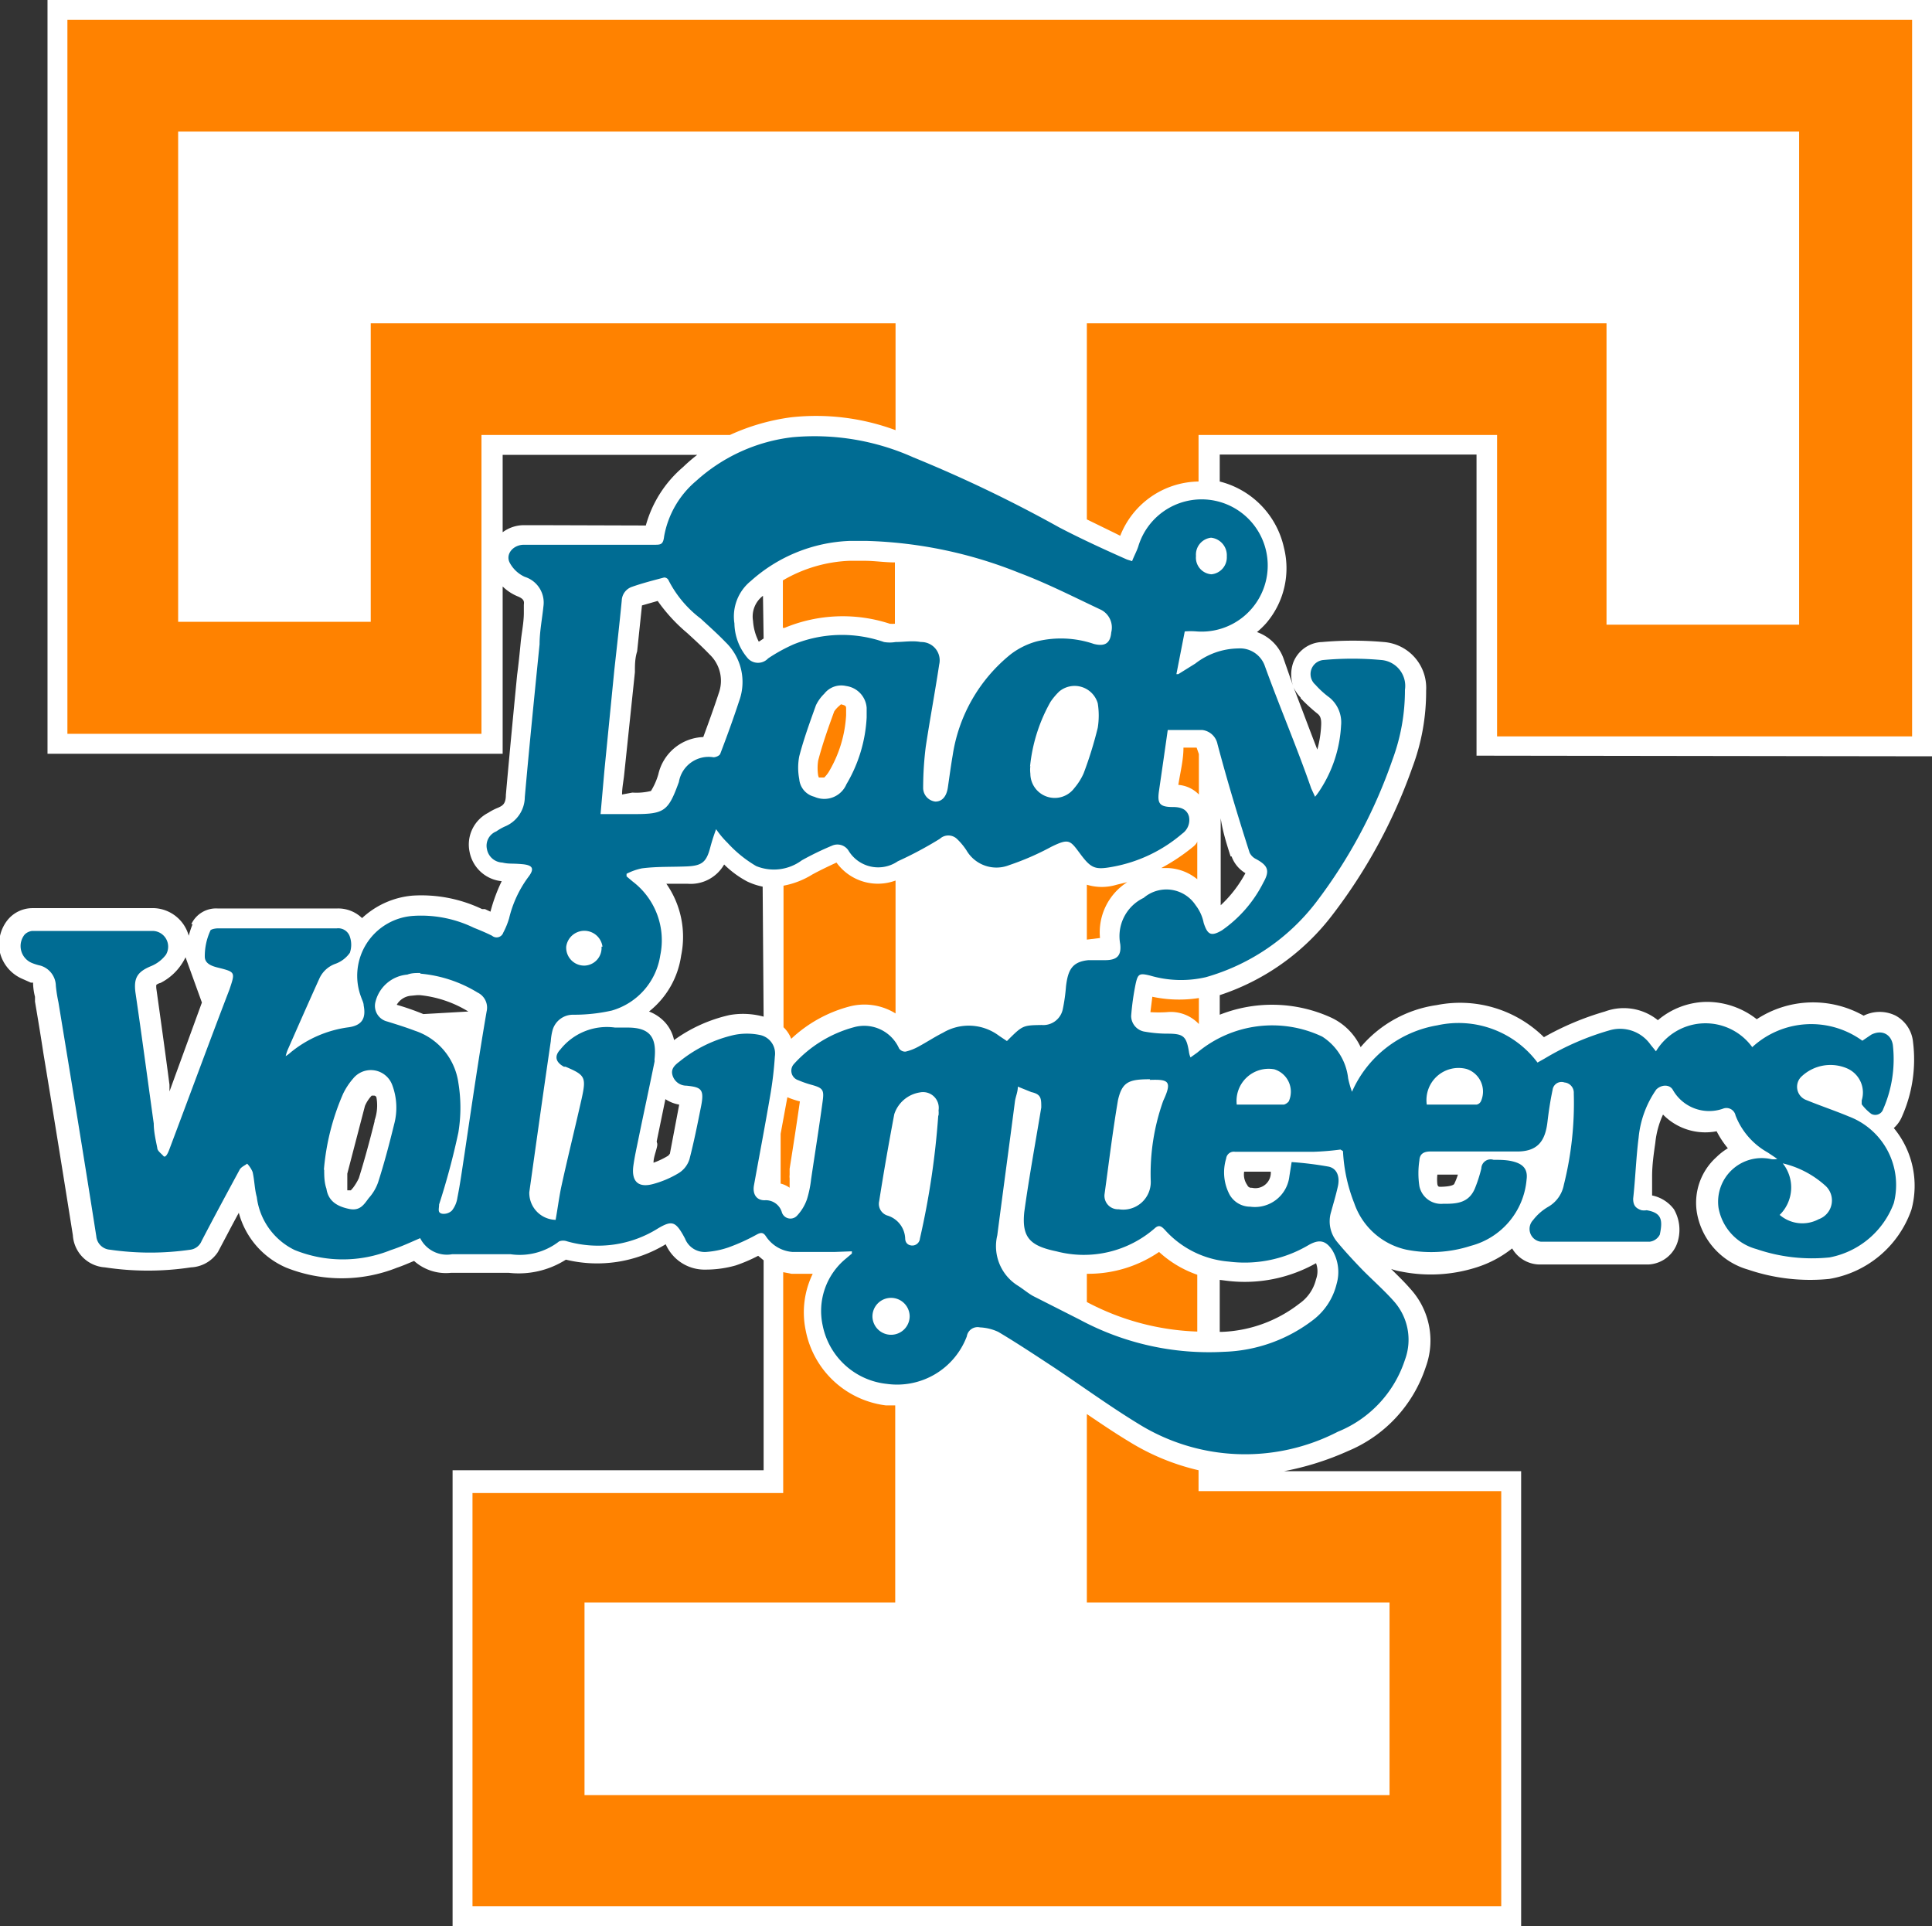 <svg xmlns="http://www.w3.org/2000/svg" viewBox="0 0 60.19 60"><rect x="0" y="0" width="60.19" height="60" fill="#333333" stroke="none"/><defs><style>.cls-1{fill:#fff;}.cls-2{fill:none;}.cls-3{fill:#ff8200;}.cls-4{fill:#006c93;}</style></defs><g id="Layer_2" data-name="Layer 2"><g id="Layer_1-2" data-name="Layer 1"><path class="cls-1" d="M60.19,23.56V0H1.48V23.48H15.66V18.27a1.48,1.48,0,0,0,.45.3c.23.09.22.17.21.27l0,.25c0,.31-.07.62-.1.94s-.07.7-.11,1c-.12,1.23-.24,2.49-.35,3.73,0,.29-.11.34-.24.4a1.79,1.79,0,0,0-.31.16l0,0a1.11,1.11,0,0,0-.58,1.22,1.13,1.13,0,0,0,1,.91h0a5.24,5.24,0,0,0-.35.95l-.17-.08-.09,0a4.39,4.39,0,0,0-2.17-.42,2.64,2.64,0,0,0-1.57.7,1.07,1.07,0,0,0-.77-.3H6.78a.85.85,0,0,0-.82.49H6a3,3,0,0,0-.12.36,1.17,1.17,0,0,0-1.07-.86H1a1,1,0,0,0-.78.39,1.22,1.22,0,0,0-.22,1,1.21,1.21,0,0,0,.69.81l.27.12.07,0s0,0,0,0a1.87,1.87,0,0,0,.06.44s0,.11,0,.15c.09.53.18,1.07.26,1.6.31,1.87.62,3.79.92,5.68a1.07,1.07,0,0,0,1,1,8.91,8.91,0,0,0,2.68,0A1.06,1.06,0,0,0,6.79,39c.22-.41.43-.82.65-1.22a2.59,2.59,0,0,0,1.48,1.71,4.67,4.67,0,0,0,3.45,0c.18-.06.36-.14.53-.21a1.49,1.49,0,0,0,1.15.37l1.8,0a2.74,2.74,0,0,0,1.78-.41,4.12,4.12,0,0,0,3.11-.48h0a1.32,1.32,0,0,0,1.24.79,3.41,3.41,0,0,0,.94-.13,4.91,4.91,0,0,0,.7-.3l.17.14v6.54H14.1V60H47.39V45.83H40A8.9,8.9,0,0,0,42,45.2a4.28,4.28,0,0,0,2.42-2.62,2.39,2.39,0,0,0-.48-2.43c-.19-.22-.4-.42-.6-.62a1.77,1.77,0,0,0,.31.08A4.68,4.68,0,0,0,46,39.48a3.46,3.46,0,0,0,1.11-.59,1,1,0,0,0,.83.5c1.21,0,2.32,0,3.42,0a1,1,0,0,0,.91-.72,1.28,1.28,0,0,0-.12-1,1.13,1.13,0,0,0-.68-.43c0-.2,0-.39,0-.59,0-.36.05-.7.1-1.05a2.76,2.76,0,0,1,.24-.88,1.84,1.84,0,0,0,1.67.52,2.86,2.86,0,0,0,.35.53,1.93,1.93,0,0,0-.36.28,1.91,1.91,0,0,0-.6,1.75,2.24,2.24,0,0,0,1.59,1.75,6,6,0,0,0,2.53.29,3.28,3.28,0,0,0,2.56-2.16A2.82,2.82,0,0,0,59,35.14a1,1,0,0,0,.26-.37,4.37,4.37,0,0,0,.34-2.3,1.05,1.05,0,0,0-.54-.83,1.12,1.12,0,0,0-1,0h0a3.2,3.2,0,0,0-3.33.11,2.52,2.52,0,0,0-1.58-.54,2.39,2.39,0,0,0-1.5.57A1.69,1.69,0,0,0,50,31.51a8.82,8.82,0,0,0-1.9.8,3.72,3.72,0,0,0-3.34-1,3.8,3.8,0,0,0-2.37,1.31,1.89,1.89,0,0,0-.94-.93A4.43,4.43,0,0,0,38,31.61V31a7.26,7.26,0,0,0,3.48-2.46A16.6,16.6,0,0,0,44,23.91a6.71,6.71,0,0,0,.43-2.4A1.43,1.43,0,0,0,43.11,20a10.93,10.93,0,0,0-1.92,0,1,1,0,0,0-.9.64,1.11,1.11,0,0,0,0,.74L40,20.55a1.36,1.36,0,0,0-.84-.86,2.54,2.54,0,0,0,.29-.28A2.63,2.63,0,0,0,40,17.06,2.73,2.73,0,0,0,38,15v-.84H46v9.38ZM5.28,34l0-.21c-.13-1-.27-2-.41-3a.54.54,0,0,1,0-.11A.33.33,0,0,1,5,30.62,1.73,1.73,0,0,0,5.68,30a1.62,1.62,0,0,0,.1-.18l.51,1.41Zm6.39.93c-.14.56-.3,1.16-.49,1.77A1.66,1.66,0,0,1,11,37l-.07.08-.11,0h0s0,0,0,0,0-.27,0-.4,0-.08,0-.12l.55-2.11a1.09,1.09,0,0,1,.21-.32s.06,0,.08,0a.08.08,0,0,1,.07.07A1.4,1.4,0,0,1,11.67,34.9Zm1.52-3.34a8.27,8.27,0,0,0-.83-.29.57.57,0,0,1,.43-.28L13,31h.08a3.56,3.56,0,0,1,1.51.51Zm32.23,5a2,2,0,0,1-.11.28s0,.09-.42.1c-.07,0-.09,0-.11-.08a1.39,1.39,0,0,1,0-.3Zm-4.9-14.84a5.34,5.34,0,0,0,.51.47c.08.06.14.13.13.36a3.43,3.43,0,0,1-.12.77c-.25-.64-.49-1.29-.74-1.94A1.16,1.16,0,0,0,40.52,21.73ZM16.83,16.36h-.51a1.11,1.11,0,0,0-.66.22V14.17h6.06a5.2,5.2,0,0,0-.44.38,3.67,3.67,0,0,0-1.16,1.82Zm2.55,8.39c0-.22.05-.44.07-.66l.33-3.15c0-.22,0-.43.07-.65L20,18.86l.49-.14a5.21,5.21,0,0,0,.92,1l0,0c.25.23.48.44.7.67a1.13,1.13,0,0,1,.28,1.21c-.14.43-.3.87-.48,1.36a1.49,1.49,0,0,0-1.4,1.16,2.08,2.08,0,0,1-.23.52,1.89,1.89,0,0,1-.58.05Zm1.49,11.19-.05.06a2.46,2.46,0,0,1-.46.22c0-.15.06-.3.1-.46s0-.14,0-.21l.27-1.31a1.11,1.11,0,0,0,.43.17Zm2.92-4.27a2.43,2.43,0,0,0-1.06-.05A4.71,4.71,0,0,0,21,32.4a1.2,1.2,0,0,0-.27-.54,1.3,1.3,0,0,0-.51-.35,2.71,2.71,0,0,0,1-1.74,2.89,2.89,0,0,0-.46-2.24h.15l.51,0a1.2,1.2,0,0,0,1.14-.6,3.05,3.05,0,0,0,.72.53,2.08,2.08,0,0,0,.48.16Zm0-11.78-.15.1a1.65,1.65,0,0,1-.18-.65.81.81,0,0,1,.31-.78l0,0Zm15,16.61h.8A.48.48,0,0,1,39,37a.13.13,0,0,1-.14-.08A.57.57,0,0,1,38.76,36.5Zm-.55,3.4A4.53,4.53,0,0,0,41,39.35a.72.72,0,0,1,0,.5,1.29,1.29,0,0,1-.52.76,4.18,4.18,0,0,1-2.43.88H38V39.87Zm.13-13.22a1,1,0,0,0,.43.52,3.86,3.86,0,0,1-.77,1l0-.07V25.49C38.09,25.89,38.21,26.28,38.34,26.68Z"/><path class="cls-2" d="M24.15,36.81a.82.82,0,0,1,.26.1V35.36c0,.24-.09.49-.13.73S24.19,36.57,24.15,36.81Z"/><path class="cls-3" d="M33.86,44.05v5.87h9.43v6H18.21v-6h9.68V43.78l-.29,0a2.91,2.91,0,0,1-2.5-2.34,2.75,2.75,0,0,1,.22-1.76l-.66,0-.26-.05v6.88H14.72V59.38H46.77V46.45H37.34V45.8a7.16,7.16,0,0,1-2.16-.89C34.73,44.64,34.29,44.34,33.86,44.05Z"/><path class="cls-3" d="M25.51,24.22h0l.17,0a1.08,1.08,0,0,0,.13-.16,3.86,3.86,0,0,0,.55-1.78v-.19c0-.09,0-.11-.16-.15h0l-.09.08a.87.87,0,0,0-.12.14c-.19.52-.36,1-.5,1.53a1.49,1.49,0,0,0,0,.47Z"/><path class="cls-3" d="M26.06,26.87c-.28.13-.53.25-.75.37a2.6,2.6,0,0,1-.9.35V32a1,1,0,0,1,.24.36,4.22,4.22,0,0,1,1.79-1,1.84,1.84,0,0,1,1.46.21V27.43A1.59,1.59,0,0,1,26.06,26.87Z"/><path class="cls-3" d="M27.72,19.43a.85.85,0,0,0,.16,0h0V17.52c-.32,0-.63-.05-.94-.05h-.48a4.44,4.44,0,0,0-2.07.61v1.48l.05,0A4.72,4.72,0,0,1,27.72,19.43Z"/><path class="cls-3" d="M34.27,29.22a1.85,1.85,0,0,1,.85-1.74l-.33.08a1.59,1.59,0,0,1-.93,0v1.71Z"/><path class="cls-3" d="M27.9,13.4V10.07H11.55v9.3h-6V4.1h50.5V19.46h-6V10.07H33.86v6.11l.86.42.18.09A2.66,2.66,0,0,1,37.34,15V13.55h9.3v9.39H59.57V.62H2.1V22.86H15V13.55h7.74A6.67,6.67,0,0,1,24.64,13,7.13,7.13,0,0,1,27.9,13.4Z"/><path class="cls-3" d="M24.6,37c0-.09,0-.19,0-.3a.36.36,0,0,1,0-.1l0-.19c.11-.69.22-1.4.32-2.1a2.54,2.54,0,0,1-.39-.13h0l-.21,1.14v1.55A.8.8,0,0,1,24.6,37Z"/><path class="cls-3" d="M37.18,26.37a6.14,6.14,0,0,1-1,.67l.19,0a1.54,1.54,0,0,1,.93.35V26.21C37.29,26.26,37.24,26.32,37.18,26.37Z"/><path class="cls-3" d="M37.28,23.29h-.41v0c0,.39-.1.77-.16,1.16a1,1,0,0,1,.64.3V23.49Z"/><path class="cls-3" d="M33.86,39.68v.88l0,0a7.89,7.89,0,0,0,3.44.92V39.71A3.4,3.4,0,0,1,36.11,39,3.91,3.91,0,0,1,33.86,39.68Z"/><path class="cls-3" d="M35.9,31.05l-.06.48a4.18,4.18,0,0,0,.51,0,1.2,1.2,0,0,1,1,.37v-.81A4,4,0,0,1,35.9,31.05Z"/><path class="cls-4" d="M41.76,35.81a8.34,8.34,0,0,1-.85.07c-.81,0-1.62,0-2.43,0a.24.24,0,0,0-.28.21,1.48,1.48,0,0,0,.11,1.13.74.74,0,0,0,.64.37,1.08,1.08,0,0,0,1.22-.95l.07-.44a10.75,10.75,0,0,1,1.14.14c.27.05.37.31.3.62s-.14.53-.21.79a1,1,0,0,0,.19.94c.24.29.5.57.76.84s.72.68,1,1a1.8,1.8,0,0,1,.35,1.83,3.63,3.63,0,0,1-2.09,2.24,6.3,6.3,0,0,1-6.22-.25c-.9-.55-1.75-1.17-2.62-1.75-.58-.38-1.15-.76-1.74-1.11a1.49,1.49,0,0,0-.57-.14.34.34,0,0,0-.41.28,2.32,2.32,0,0,1-2.49,1.48,2.28,2.28,0,0,1-2-1.82,2.11,2.11,0,0,1,.72-2.08l.19-.16s0,0,0-.07L26,39c-.44,0-.88,0-1.31,0a1.09,1.09,0,0,1-.83-.49c-.08-.12-.15-.12-.27-.06a6.07,6.07,0,0,1-.9.41A2.73,2.73,0,0,1,22,39a.66.66,0,0,1-.66-.42l-.06-.11c-.24-.42-.36-.45-.77-.21a3.51,3.51,0,0,1-2.84.41.36.36,0,0,0-.25,0,2,2,0,0,1-1.52.4l-1.81,0a.93.93,0,0,1-1-.5c-.3.13-.6.27-.91.37a4,4,0,0,1-3,0A2.12,2.12,0,0,1,8,37.29c-.07-.25-.07-.52-.13-.78a.83.83,0,0,0-.17-.26c-.08.06-.18.1-.23.18-.4.74-.8,1.48-1.19,2.23a.44.44,0,0,1-.35.27,8.73,8.73,0,0,1-2.5,0A.46.46,0,0,1,3,38.51c-.38-2.43-.78-4.86-1.18-7.29a4.5,4.5,0,0,1-.08-.51.67.67,0,0,0-.48-.63A1.57,1.57,0,0,1,1,30a.57.57,0,0,1-.23-.89A.4.4,0,0,1,1,29H4.77a.49.49,0,0,1,.4.74,1.1,1.1,0,0,1-.45.35c-.44.18-.56.37-.5.83.2,1.36.38,2.72.57,4.08,0,.25.06.51.11.76,0,.09.12.17.19.25s.15-.11.18-.19c.63-1.67,1.25-3.36,1.88-5v0c.18-.54.19-.54-.37-.68-.2-.05-.4-.13-.4-.34A1.9,1.9,0,0,1,6.55,29c0-.05.15-.08.24-.08h3.7a.38.38,0,0,1,.41.26.77.77,0,0,1,0,.5.94.94,0,0,1-.44.34.87.87,0,0,0-.5.44c-.34.75-.67,1.5-1,2.25a1.39,1.39,0,0,0-.06.19l0,0a1,1,0,0,0,.16-.12A3.58,3.58,0,0,1,10.87,32c.4-.06.54-.27.46-.68,0-.08-.05-.17-.08-.26a1.87,1.87,0,0,1,1.64-2.53,3.76,3.76,0,0,1,1.87.37c.2.08.39.16.57.25a.22.22,0,0,0,.35-.1,2.39,2.39,0,0,0,.18-.44,3.54,3.54,0,0,1,.6-1.29c.2-.26.14-.37-.19-.4s-.41,0-.62-.05a.51.51,0,0,1-.48-.42.48.48,0,0,1,.29-.55,1.74,1.74,0,0,1,.26-.15,1,1,0,0,0,.63-.92c.14-1.58.3-3.17.46-4.76,0-.39.08-.79.12-1.18a.84.84,0,0,0-.58-.92,1,1,0,0,1-.47-.44c-.14-.27.11-.56.44-.56h4.06c.2,0,.28,0,.31-.26a2.93,2.93,0,0,1,1-1.73,5.4,5.4,0,0,1,3-1.36,7.53,7.53,0,0,1,3.77.63A41.77,41.77,0,0,1,33,16.43c.69.36,1.41.69,2.11,1l.16.05c.06-.16.14-.3.19-.45a2.06,2.06,0,1,1,1.82,2.64,2.19,2.19,0,0,0-.37,0L36.65,21l.06,0,.53-.33a2.22,2.22,0,0,1,1.33-.47.82.82,0,0,1,.84.56c.46,1.27,1,2.53,1.44,3.8l.12.26a2,2,0,0,0,.16-.22,4.06,4.06,0,0,0,.65-2,1,1,0,0,0-.36-.87,2.79,2.79,0,0,1-.44-.4.44.44,0,0,1,.25-.77,9.83,9.83,0,0,1,1.8,0,.81.81,0,0,1,.74.93,6.22,6.22,0,0,1-.39,2.18A15.88,15.88,0,0,1,41,28.11a6.6,6.6,0,0,1-3.43,2.33,3.42,3.42,0,0,1-1.74-.05c-.33-.08-.38-.06-.45.26a8,8,0,0,0-.14,1,.5.5,0,0,0,.44.49,4,4,0,0,0,.69.06c.5,0,.59.08.67.56a.62.62,0,0,0,.05.18l.21-.15a3.64,3.64,0,0,1,3.89-.5A1.77,1.77,0,0,1,42,33.59a3.08,3.08,0,0,0,.12.42,3.55,3.55,0,0,1,2.66-2.07,3.07,3.07,0,0,1,3.12,1.16l.23-.13a8.45,8.45,0,0,1,2-.87,1.16,1.16,0,0,1,1.29.44l.17.21a1.8,1.8,0,0,1,3-.13,2.71,2.71,0,0,1,3.43-.2l.28-.19c.34-.17.62,0,.67.32a3.88,3.88,0,0,1-.3,2,.26.26,0,0,1-.37.15A1.46,1.46,0,0,1,58,34.4s0-.08,0-.12a.82.82,0,0,0-.46-1,1.31,1.31,0,0,0-1.41.25.44.44,0,0,0,.15.74c.44.18.89.33,1.32.51A2.28,2.28,0,0,1,59,37.48a2.67,2.67,0,0,1-2,1.69,5.34,5.34,0,0,1-2.28-.26,1.63,1.63,0,0,1-1.18-1.28,1.36,1.36,0,0,1,1.6-1.53.46.46,0,0,0,.23,0l-.3-.2a2.25,2.25,0,0,1-1-1.15.29.29,0,0,0-.4-.21,1.3,1.3,0,0,1-1.56-.6c-.11-.17-.36-.15-.51,0a3.14,3.14,0,0,0-.55,1.5c-.08.63-.1,1.27-.17,1.9,0,.21.08.3.26.36a.47.47,0,0,0,.16,0c.46.08.51.29.41.76a.41.41,0,0,1-.31.22c-1.13,0-2.27,0-3.4,0a.4.4,0,0,1-.24-.67,1.62,1.62,0,0,1,.48-.42,1,1,0,0,0,.48-.68,10.47,10.47,0,0,0,.31-2.85.32.32,0,0,0-.29-.34.28.28,0,0,0-.37.23c-.07.33-.12.66-.16,1-.07.59-.3.94-1,.92-.88,0-1.76,0-2.64,0-.21,0-.34.07-.35.28a2.66,2.66,0,0,0,0,.8.69.69,0,0,0,.73.55c.39,0,.8,0,1-.48a4.48,4.48,0,0,0,.2-.62.29.29,0,0,1,.38-.27c.21,0,.43,0,.64.06s.44.18.39.55a2.34,2.34,0,0,1-1.74,2.07,4,4,0,0,1-2,.12,2.22,2.22,0,0,1-1.63-1.45,5.06,5.06,0,0,1-.35-1.62A1.05,1.05,0,0,0,41.76,35.81ZM17.31,38c.06-.33.1-.65.17-1,.2-.92.43-1.84.64-2.77.15-.68.11-.74-.5-1l-.05,0c-.26-.14-.31-.33-.11-.54a1.85,1.85,0,0,1,1.7-.68c.13,0,.26,0,.39,0,.69,0,.92.29.84,1a.17.17,0,0,1,0,.07c-.16.79-.33,1.57-.49,2.35-.06.3-.13.6-.17.9-.06.49.17.68.63.55a3.09,3.09,0,0,0,.79-.34.78.78,0,0,0,.33-.43c.14-.54.25-1.09.36-1.64s0-.6-.45-.65a.45.45,0,0,1-.44-.33c-.06-.21.1-.33.23-.43a4.16,4.16,0,0,1,1.69-.82,2,2,0,0,1,.8,0,.59.59,0,0,1,.47.67A11.4,11.4,0,0,1,24,34.1c-.16.94-.34,1.88-.51,2.82-.05.27.07.47.33.47a.52.52,0,0,1,.54.38.28.28,0,0,0,.48.09,1.42,1.42,0,0,0,.3-.5,3.36,3.36,0,0,0,.13-.63c.12-.81.25-1.62.36-2.43.05-.36,0-.41-.36-.51a3.17,3.17,0,0,1-.4-.14.31.31,0,0,1-.14-.5A3.88,3.88,0,0,1,26.6,32a1.19,1.19,0,0,1,1.41.66.23.23,0,0,0,.2.1,1.59,1.59,0,0,0,.41-.16c.26-.14.5-.3.76-.43a1.57,1.57,0,0,1,1.75.1l.24.16c.49-.49.49-.49,1.08-.5a.62.62,0,0,0,.66-.49,5.52,5.52,0,0,0,.1-.71c.06-.5.18-.77.7-.82l.52,0c.37,0,.51-.14.47-.5a1.32,1.32,0,0,1,.73-1.44,1.09,1.09,0,0,1,1.62.23,1.32,1.32,0,0,1,.25.55c.12.37.23.43.57.23a4,4,0,0,0,1.29-1.49c.21-.37.14-.53-.23-.73a.43.43,0,0,1-.2-.2c-.36-1.12-.7-2.25-1-3.38a.55.55,0,0,0-.48-.44c-.35,0-.71,0-1.07,0-.09.64-.18,1.26-.27,1.88-.06.4,0,.52.43.52.22,0,.43.05.5.29a.52.52,0,0,1-.21.54A4.58,4.58,0,0,1,34.67,27c-.54.1-.67.06-1-.38s-.35-.52-.92-.24a8.38,8.38,0,0,1-1.31.57,1.08,1.08,0,0,1-1.33-.46,2,2,0,0,0-.3-.36.39.39,0,0,0-.53,0,11.81,11.81,0,0,1-1.31.7,1.08,1.08,0,0,1-1.54-.34.41.41,0,0,0-.5-.15,9.27,9.27,0,0,0-.95.46,1.46,1.46,0,0,1-1.42.18,3.8,3.8,0,0,1-.89-.72,2.8,2.8,0,0,1-.36-.43,5.81,5.81,0,0,0-.18.56c-.12.46-.25.58-.74.6s-.92,0-1.39.06a1.84,1.84,0,0,0-.48.17c0,.07,0,.08,0,.08l.19.16a2.3,2.3,0,0,1,.86,2.3,2.12,2.12,0,0,1-1.51,1.72,5.32,5.32,0,0,1-1.2.13.66.66,0,0,0-.65.5,1.77,1.77,0,0,0-.05.32c-.23,1.57-.45,3.14-.67,4.71A.84.84,0,0,0,17.31,38ZM27,16.85c-.18,0-.35,0-.53,0a4.89,4.89,0,0,0-3.08,1.25,1.42,1.42,0,0,0-.51,1.32,1.71,1.71,0,0,0,.42,1.09.43.43,0,0,0,.63,0,5.21,5.21,0,0,1,.8-.44A4,4,0,0,1,27.54,20a1.09,1.09,0,0,0,.36,0c.26,0,.53-.05.79,0a.57.57,0,0,1,.57.7c-.13.86-.29,1.71-.42,2.57a10.39,10.39,0,0,0-.08,1.26.43.43,0,0,0,.38.44c.22,0,.35-.17.39-.44s.09-.65.15-1a5,5,0,0,1,1.81-3.15,2.36,2.36,0,0,1,.81-.4,3.18,3.18,0,0,1,1.78.08c.32.08.51,0,.54-.36a.62.62,0,0,0-.31-.7c-.85-.4-1.69-.83-2.57-1.16A13.73,13.73,0,0,0,27,16.85Zm4.71,17c0,.17-.07.31-.09.46-.18,1.39-.37,2.78-.55,4.17a1.45,1.45,0,0,0,.64,1.57c.16.1.31.23.47.32l1.46.74a8.5,8.5,0,0,0,4.5,1,4.8,4.8,0,0,0,2.78-1A2,2,0,0,0,41.64,40a1.33,1.33,0,0,0-.13-1.05c-.21-.32-.42-.35-.75-.16a3.91,3.91,0,0,1-2.48.51,3,3,0,0,1-2-1c-.08-.08-.16-.16-.29-.05a3.36,3.36,0,0,1-3.08.73c-.82-.17-1.08-.43-1-1.22.15-1.09.35-2.17.53-3.26,0-.28,0-.41-.31-.48Zm-13-8.49h1.05c.94,0,1.06-.09,1.39-1a.94.94,0,0,1,1.08-.77c.07,0,.19-.05.21-.11.21-.55.41-1.1.59-1.65A1.72,1.72,0,0,0,22.6,20c-.24-.25-.51-.49-.77-.73a3.46,3.46,0,0,1-1-1.19.15.15,0,0,0-.14-.09c-.34.09-.69.18-1,.29a.47.47,0,0,0-.32.43c-.07.72-.15,1.43-.23,2.15L18.83,24Zm-5.61,4.95c-.15,0-.28,0-.41.05a1.12,1.12,0,0,0-1,.88.5.5,0,0,0,.37.58c.29.09.58.18.87.29a2,2,0,0,1,1.35,1.62,4.75,4.75,0,0,1,0,1.55,22.46,22.46,0,0,1-.6,2.24c0,.14-.06.26.1.29a.37.37,0,0,0,.3-.1.84.84,0,0,0,.17-.4c.09-.45.15-.9.22-1.35.22-1.48.44-3,.69-4.45a.52.52,0,0,0-.28-.59A4.1,4.1,0,0,0,13.09,30.33Zm-3,6.12c0,.19,0,.4.07.6.06.41.37.56.71.63s.46-.14.61-.34a1.44,1.44,0,0,0,.29-.49c.19-.59.35-1.2.5-1.81a2,2,0,0,0-.06-1.22A.71.71,0,0,0,11,33.6a2.13,2.13,0,0,0-.31.47A7.44,7.44,0,0,0,10.09,36.45Zm19.14-1.69a.76.76,0,0,0,0-.15.49.49,0,0,0-.58-.56,1,1,0,0,0-.8.68c-.17.9-.33,1.81-.47,2.71a.38.38,0,0,0,.27.45.78.78,0,0,1,.54.7c0,.13.07.22.21.23a.24.24,0,0,0,.25-.22A25.06,25.06,0,0,0,29.23,34.76Zm2.86-10.88a1,1,0,0,0,0,.24.76.76,0,0,0,1.37.45,1.87,1.87,0,0,0,.29-.46,12.23,12.23,0,0,0,.44-1.42,2.42,2.42,0,0,0,0-.76A.75.75,0,0,0,33,21.54a2.08,2.08,0,0,0-.27.32A5.12,5.12,0,0,0,32.09,23.88Zm3.73,9.76c-.66,0-.87.08-1,.65-.17,1-.29,2-.42,2.94a.42.42,0,0,0,.44.46.86.86,0,0,0,1-.9,6.75,6.75,0,0,1,.39-2.48C36.53,33.67,36.4,33.62,35.82,33.64ZM27,22.35c0-.1,0-.2,0-.3a.74.74,0,0,0-.64-.68.67.67,0,0,0-.68.24,1.27,1.27,0,0,0-.26.36c-.19.53-.38,1.05-.52,1.59a1.88,1.88,0,0,0,0,.71.62.62,0,0,0,.47.55.75.75,0,0,0,1-.39A4.53,4.53,0,0,0,27,22.35Zm28.45,15.5a1.08,1.08,0,0,0,1.21.13.62.62,0,0,0,.19-1.06,3,3,0,0,0-1.31-.68A1.2,1.2,0,0,1,55.44,37.85ZM38.53,34.41H40a.31.31,0,0,0,.15-.1.73.73,0,0,0-.45-1A1,1,0,0,0,38.53,34.41Zm5.92,0H46a.19.19,0,0,0,.14-.11.74.74,0,0,0-.45-1A1,1,0,0,0,44.45,34.41ZM27.77,41.58a.58.58,0,0,0,.57-.57.58.58,0,0,0-1.16,0A.58.58,0,0,0,27.77,41.58Zm-9-12.09a.57.57,0,0,0-1.13,0,.56.56,0,0,0,.57.59A.55.55,0,0,0,18.74,29.49ZM37.26,17.32a.52.52,0,0,0,.48.57.53.53,0,0,0,.48-.56.55.55,0,0,0-.49-.58A.53.53,0,0,0,37.26,17.32Z"/></g></g></svg>